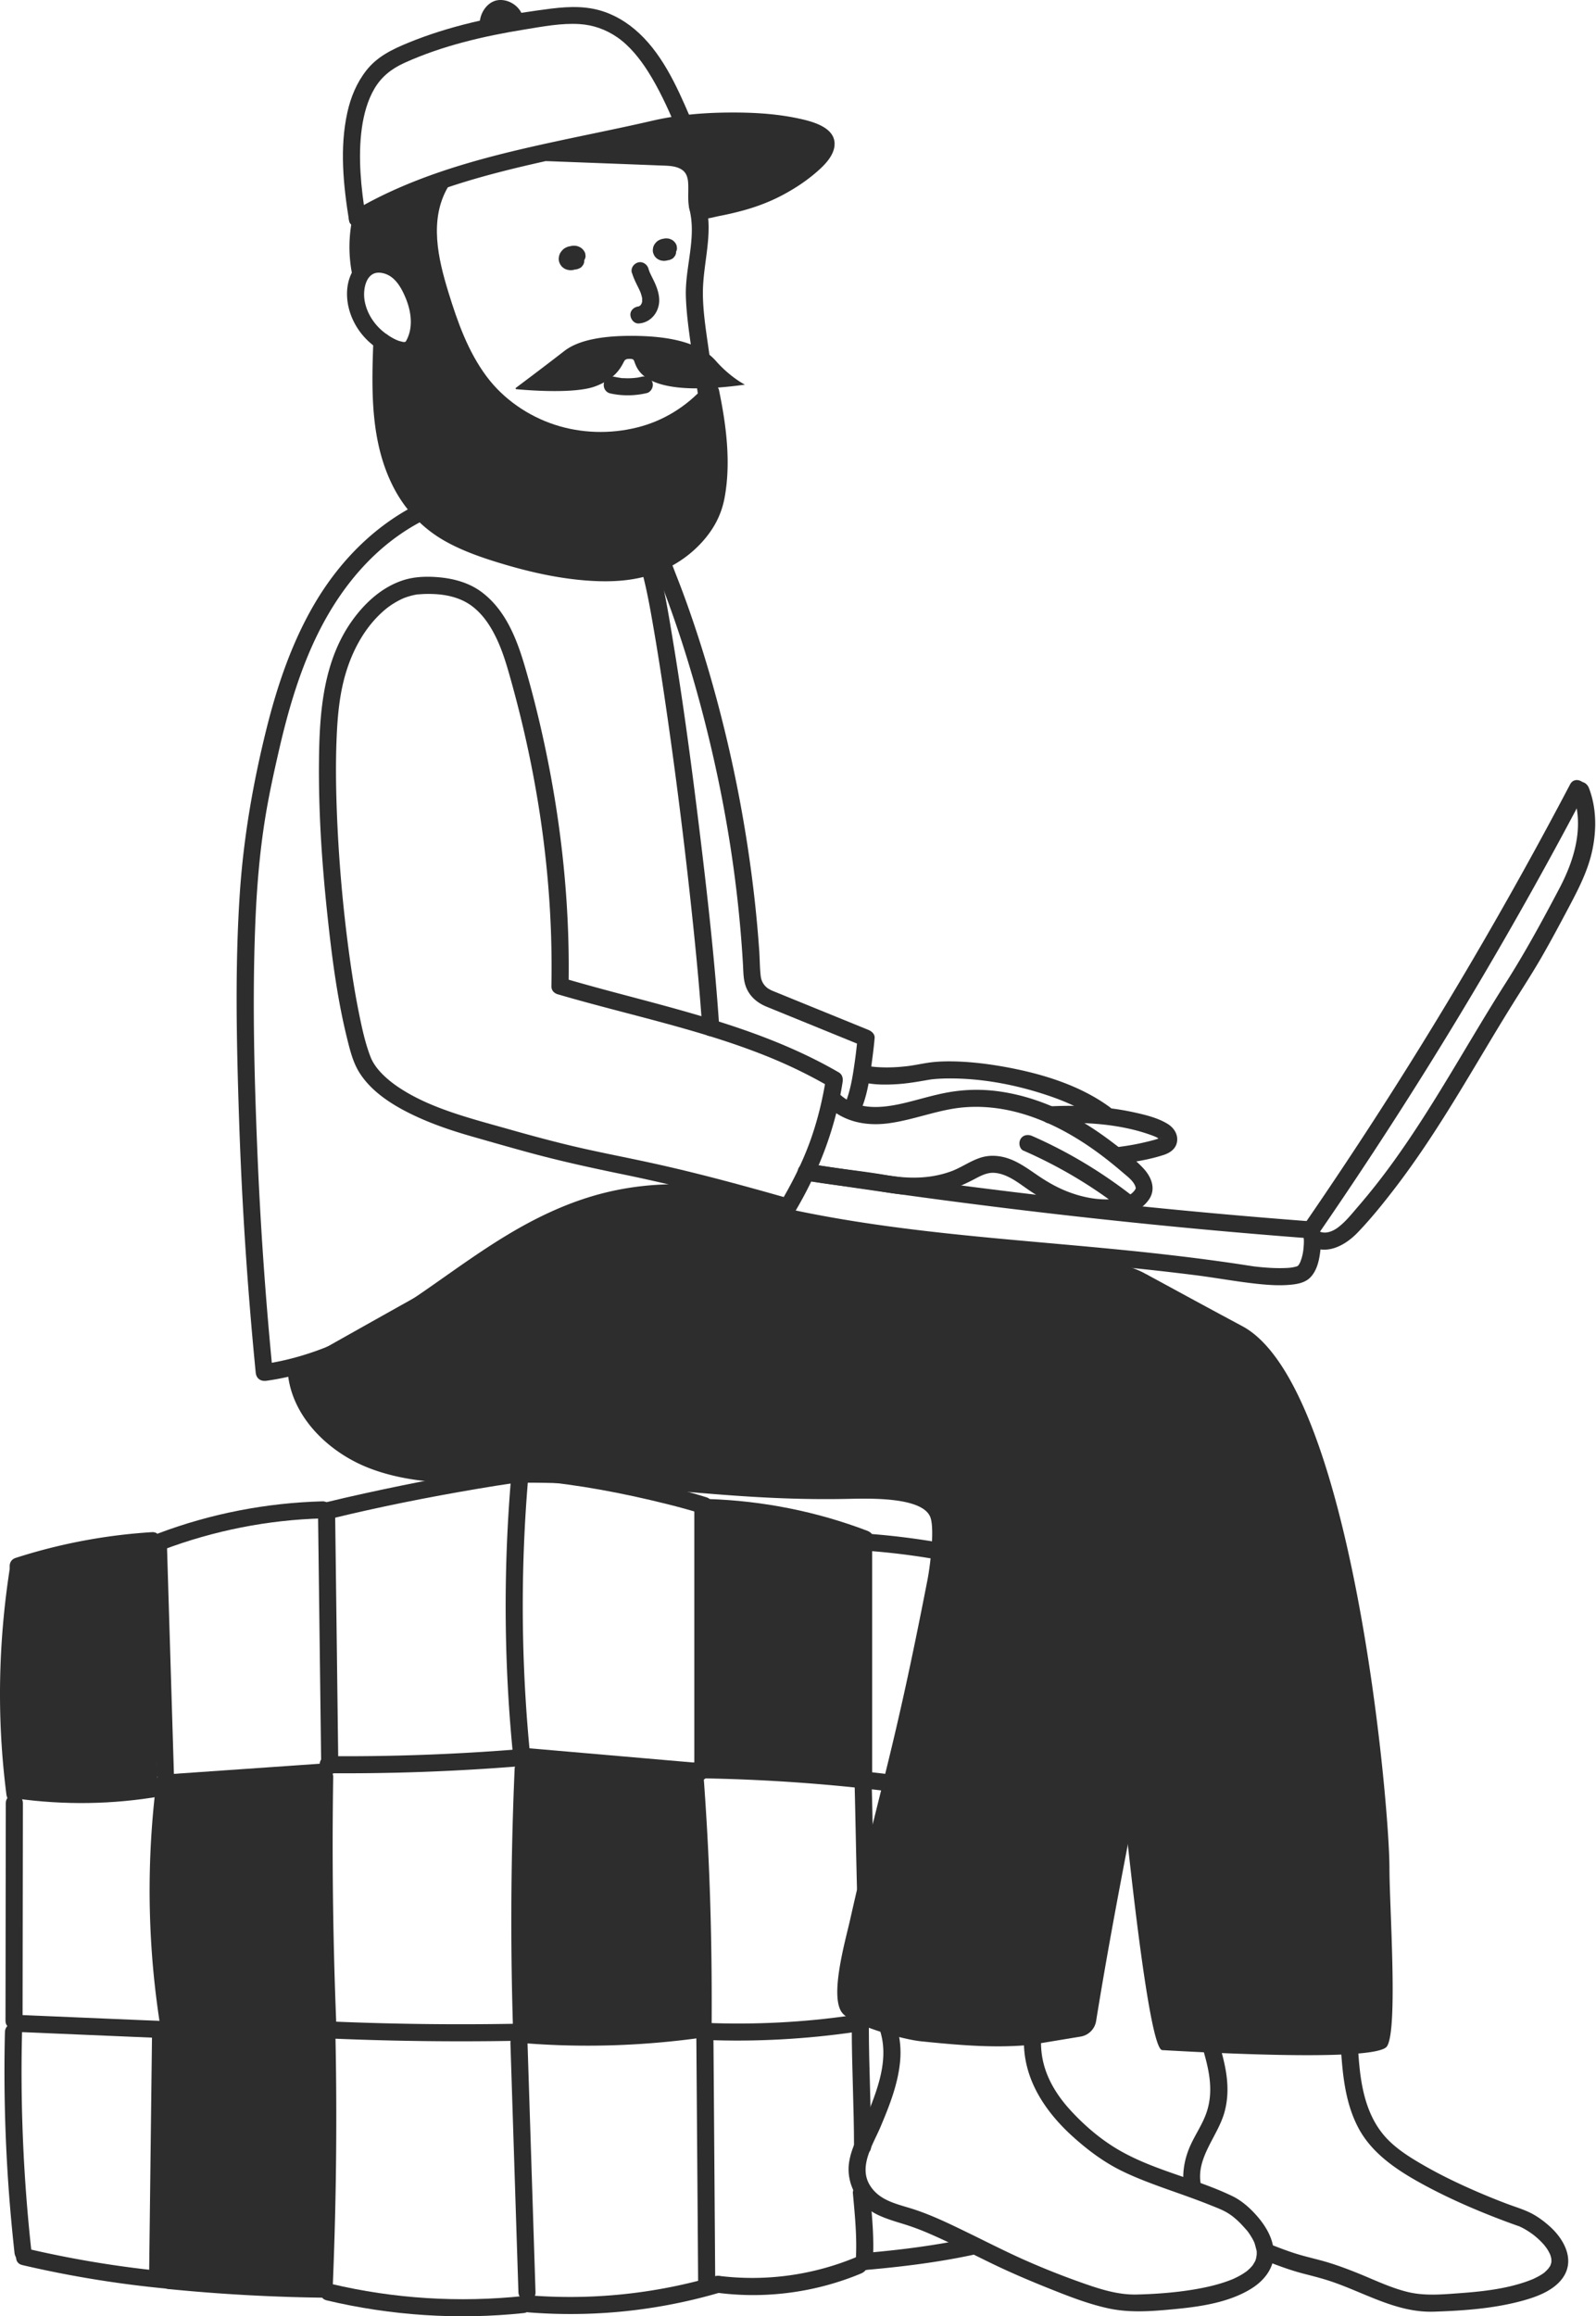 <svg xmlns="http://www.w3.org/2000/svg" fill="none" viewBox="0 0 357 518"><path fill="#2D2D2D" d="M81.777 48.363c-1.017-6.289-1.736-13.22-.841-19.692.428-3.076 1.276-6.228 2.828-8.861 1.552-2.633 3.777-4.427 6.713-5.755 8.47-3.84 17.744-5.984 26.895-7.465 4.021-.648 8.241-1.473 12.324-1.198 2.997.198 5.81 1.19 8.341 2.923 2.767 1.9 5.114 4.816 6.964 7.755 2.378 3.77 4.251 7.839 6.002 11.922.405.946 1.804 1.16 2.614.687.979-.572 1.093-1.656.688-2.61-2.997-6.984-6.429-14.586-12.4-19.57-2.653-2.214-5.749-3.847-9.159-4.519-4.205-.832-8.363-.221-12.553.359-9.824 1.351-19.701 3.458-28.898 7.236-3.57 1.465-6.904 3.068-9.343 6.167-2.163 2.747-3.509 6.014-4.258 9.418-1.75 7.938-.894 16.28.39 24.226.168 1.015 1.43 1.587 2.355 1.336 1.085-.298 1.498-1.328 1.338-2.351v-.008Z"/><path fill="#2D2D2D" d="M107.392 6.071C106.926 3.614 108.646.6 111.1.087c2.454-.51 5.596 1.252 6.039 4.427l-9.755 1.565.008-.008ZM122.462 36.037c8.486.328 16.972.64 25.451.977 1.582.06 3.463.053 4.793 1.068 1.33 1.015 1.254 2.908 1.254 4.412 0 2.373-.375 6.32 2.92 6.457 1.384.053 2.837-.42 4.182-.68a69.126 69.126 0 0 0 5.26-1.228c3.104-.855 6.124-2.015 8.952-3.542 2.646-1.42 5.176-3.106 7.439-5.075 1.812-1.58 4.075-3.832 3.968-6.435-.153-3.64-5.176-4.87-7.989-5.48-5.184-1.122-10.596-1.396-15.887-1.343-5.642.053-11.322.542-16.827 1.816-7.018 1.626-14.089 3.015-21.13 4.534-14.136 3.038-28.41 6.534-41.337 13.204a85.115 85.115 0 0 0-4.55 2.527c-2.11 1.26-.19 4.556 1.927 3.297 11.88-7.09 25.336-10.9 38.738-13.968 6.766-1.549 13.578-2.9 20.366-4.358 5.574-1.19 10.979-2.557 16.621-2.976 5.642-.42 10.848-.374 16.223.198 2.003.214 4.143.534 6.261 1.1.405.106.81.228 1.208.358.199.061.397.13.589.206.137.046.733.305.282.107.299.13.597.275.88.435.137.076.267.16.405.244.061.038.122.084.183.122.184.115-.344-.32-.099-.076.092.091.183.183.283.267.283.23-.054-.084-.046-.076.053.084.145.19.168.282-.023-.091-.153-.443-.053-.053-.1-.42.045-.351-.046-.038.114-.413-.1.251-.13.343.099-.252-.161.267-.207.344a9.613 9.613 0 0 1-.413.61c-1.467 1.885-3.524 3.389-5.512 4.679-2.637 1.71-5.435 3.167-8.409 4.198-2.974 1.03-6.277 1.732-9.48 2.389-.329.068-.658.13-.986.198-.107.023-.214.038-.321.061.282-.046-.008 0-.062 0-.091 0-.221 0-.321.015-.313.062.008-.022.115.031.176.084.336.153.474.29l.336.565c-.045-.115-.053-.153-.023-.107.161-.328-.099-1.336-.114-1.77-.023-.596-.023-1.184-.031-1.78 0-1.87-.137-3.922-1.154-5.556-.918-1.473-2.416-2.45-4.037-2.992-1.85-.618-3.891-.587-5.818-.664l-6.078-.236-12.155-.466-6.078-.236c-2.462-.092-2.454 3.724 0 3.816l.015-.015ZM90.774 76.344c-.283.435.16-.138-.053.06-.184.176.367-.137-.038.024-.085.03-.314.183.038-.016a.95.95 0 0 1-.299.077c.46.053-.382-.038-.489-.046.36.046-.466-.137-.596-.176-1.04-.328-2.294-1.076-3.318-1.862-2.27-1.74-4.06-4.404-4.495-7.411-.352-2.435.405-6.373 3.616-5.992 2.95.351 4.51 3.061 5.55 5.526 1.3 3.084 1.843 6.808.092 9.816-1.239 2.13 2.064 4.053 3.303 1.923 2.27-3.9 1.934-8.678.298-12.746-1.53-3.786-4.113-7.58-8.471-8.243-2.301-.344-4.656.305-6.177 2.137-1.522 1.832-2.148 4.167-2.11 6.495.069 4.305 2.293 8.457 5.626 11.136 2.806 2.251 8.165 5.312 10.826 1.221 1.345-2.068-1.965-3.984-3.303-1.923Z"/><path fill="#2D2D2D" d="M78.947 48.287a31.347 31.347 0 0 0-.16 13.143c.198.977 1.421 1.633 2.354 1.336 1.048-.336 1.544-1.298 1.338-2.351-.719-3.595-.657-7.518.16-11.113.222-.97-.297-2.114-1.337-2.35-.971-.222-2.118.29-2.355 1.335ZM83.512 76.344c-.42 11.106-.68 22.738 4.626 32.859 2.385 4.549 5.871 8.38 10.236 11.105 4.366 2.725 9.717 4.526 14.816 6.022 5.635 1.649 11.392 2.923 17.248 3.435 5.023.435 10.214.358 15.053-1.183 4.189-1.336 8.027-3.664 11.07-6.847 2.844-2.977 4.74-6.297 5.504-10.35 1.483-7.907.383-16.34-1.238-24.141-.207-1.008-1.399-1.596-2.355-1.336-1.047.29-1.544 1.336-1.338 2.35 1.308 6.313 2.133 12.724 1.606 19.281-.26 3.251-.948 6.411-2.844 9.052a22.547 22.547 0 0 1-9.358 7.556c-3.952 1.71-8.226 2.122-12.492 2.007-5.413-.137-10.749-1.091-15.986-2.434-9.273-2.382-19.525-5.389-25.083-13.8-6.537-9.892-6.086-22.226-5.65-33.568.092-2.458-3.73-2.45-3.822 0l.007-.008Z"/><path fill="#2D2D2D" d="M96.867 39.975c-4.106 7.098-3.28 15.54-1.2 23.142s4.403 14.685 8.493 21.012c4.09 6.328 9.587 10.777 16.315 13.57 6.491 2.695 13.593 3.283 20.496 2.115 7.5-1.275 14.289-5.076 19.358-10.724 1.636-1.824-1.055-4.533-2.707-2.702-4.067 4.526-9.204 7.747-15.129 9.213-6.063 1.504-12.515 1.32-18.456-.634-5.94-1.954-11.421-5.724-15.19-10.77-4.174-5.594-6.514-12.242-8.547-18.844-2.31-7.518-4.335-16.196-.138-23.455 1.231-2.13-2.072-4.053-3.303-1.923h.008Z"/><path fill="#2D2D2D" d="M154.213 46.783c1.636 6.442-1.009 13.036-.795 19.524.122 3.801.657 7.594 1.192 11.357.535 3.763 1.078 7.51 1.613 11.266.146 1.023 1.445 1.58 2.355 1.336 1.101-.298 1.483-1.32 1.338-2.351-.528-3.694-1.063-7.389-1.59-11.083-.528-3.694-1.078-7.426-1.101-11.158-.038-6.687 2.37-13.25.673-19.914-.604-2.381-4.289-1.373-3.685 1.016v.007ZM141.375 61.056c.306 1.008.757 1.962 1.224 2.9.214.428.42.848.611 1.283-.084-.183-.038-.092.015.038.039.115.085.222.123.336.084.252.16.511.221.77.031.115.046.23.069.344.069.275 0-.267 0 .016v.702c.008.267.069-.206 0 0-.03.091-.038.183-.069.275-.015.045-.099.35-.022.106.076-.244-.023.039-.054.092-.046.084-.092.168-.145.244-.038.061-.23.26-.061.092.237-.237-.398.381-.146.145.237-.221-.451.26-.16.107.229-.122-.023 0-.092.015-.13.03-.428.038.031 0-.994.076-1.957.824-1.912 1.908.046.97.841 1.992 1.912 1.908 2.775-.206 4.648-2.71 4.533-5.419-.061-1.397-.527-2.679-1.108-3.93-.253-.535-.528-1.062-.78-1.596-.054-.107-.1-.214-.153-.32 0 .007-.199-.458-.115-.26.084.214-.084-.229-.099-.267a6.526 6.526 0 0 1-.161-.504c-.29-.954-1.353-1.656-2.354-1.335-1.002.32-1.644 1.32-1.338 2.35h.03ZM128.647 54.988c-.222 0-.443 0-.665.023-.252.03-.543.054-.795.122a3.46 3.46 0 0 0-.742.306c-.443.236-.756.595-1.047 1.007-.138.191-.222.443-.298.649-.015.046-.031.092-.038.137-.039.199-.077.42-.084.619 0 .236.022.488.099.717.061.183.145.374.229.542a.46.46 0 0 0 .069.107c.107.145.214.313.344.443.13.13.298.244.451.35.191.138.421.214.635.29.069.031.145.046.221.054.23.038.474.092.719.076.528-.038.895-.13 1.361-.366.214-.107.405-.282.589-.427.076-.07.152-.138.221-.214.222-.267.444-.542.604-.855.046-.084.084-.168.13-.252.023-.046.046-.091.061-.137.153-.344.283-.588.268-.977l-.069-.504a1.771 1.771 0 0 0-.206-.473 2.601 2.601 0 0 0-.941-.924c-.16-.091-.344-.152-.512-.221a.417.417 0 0 0-.092-.03c-.221-.07-.466-.084-.695-.1h-.191c-.192.015-.482.038-.696.107-.107.03-.214.084-.314.13-.099.046-.214.084-.305.137-.023.016-.054.03-.077.046a6.788 6.788 0 0 0-.459.351c-.328.298-.55.718-.68 1.13-.061.19-.069.404-.092.603 0 .045-.007.091 0 .137 0 .092.031.221.039.29.015.1.022.214.045.313.008.038.023.076.039.122.084.221.168.466.313.664.145.199.275.397.466.55.192.152.367.32.589.42.176.083.367.167.551.228.038.016.084.023.122.031.199.038.405.076.611.076.207 0 .413-.038.612-.076.046 0 .092-.015.138-.03.084-.031.198-.085.267-.107.1-.039.207-.077.298-.13.222-.122.406-.282.536-.489.168-.183.282-.397.344-.648.076-.252.091-.504.03-.764a1.418 1.418 0 0 0-.229-.71c-.26-.404-.658-.763-1.139-.877l-.505-.069c-.344 0-.665.092-.963.26-.023.015-.046.022-.069.038l.459-.191a.704.704 0 0 1-.168.046l.504-.069h-.176l.505.069a.808.808 0 0 1-.222-.061l.459.19a1.28 1.28 0 0 1-.222-.13l.39.298c-.061-.045-.115-.106-.168-.16l.298.39a.855.855 0 0 1-.115-.199l.191.458c-.022-.061-.045-.122-.053-.19l.069.503v-.176l-.069.504a.645.645 0 0 1 .046-.16l-.191.458c.023-.046.046-.092.076-.13l-.298.39a.577.577 0 0 1 .138-.138l-.39.297c.053-.038.107-.068.168-.099l-.459.191a.768.768 0 0 1 .26-.069l-.504.07c.084-.008.168-.008.244 0l-.504-.07c.084.008.16.03.237.062l-.459-.191c.053.023.099.053.153.084l-.39-.298a.903.903 0 0 1 .122.122l-.298-.39s.031.047.046.077v-1.923c-.13.282-.26.565-.451.809l.298-.39a1.368 1.368 0 0 1-.298.298l.39-.298a.99.99 0 0 1-.245.145l.459-.19c-.084.03-.168.053-.252.068l.504-.068a.878.878 0 0 1-.283 0l.505.068a.983.983 0 0 1-.245-.068l.459.19a1.188 1.188 0 0 1-.168-.099l.39.298s-.069-.061-.1-.1l.298.39c-.038-.046-.061-.1-.084-.153l.191.458a1.005 1.005 0 0 1-.038-.137l.069.504v-.168l-.069.504a.76.76 0 0 1 .061-.222l-.191.458c.031-.076.077-.137.123-.206l-.299.39c.054-.07.123-.138.192-.191l-.39.297c.076-.06.16-.107.252-.145l-.459.191a1.62 1.62 0 0 1 .421-.107l-.505.069c.237-.03.466-.03.703-.023.26.008.513-.046.734-.168.237-.076.444-.206.612-.397.183-.175.321-.374.398-.61.122-.23.175-.474.168-.733-.023-.496-.184-1.008-.558-1.351a2.023 2.023 0 0 0-1.354-.557l-.015-.016ZM149.205 53.347c-.161 0-.321 0-.482.015-.222.023-.489.046-.719.107-.229.061-.451.16-.665.275-.412.221-.688.542-.948.916-.122.176-.198.412-.267.595-.015.03-.023.07-.031.1v.038c-.023.175-.069.374-.069.55 0 .22.023.45.092.663.031.084.077.191.107.26.031.069.069.175.115.26.015.022.03.053.046.076.084.122.214.29.313.397l.023.023c.13.13.291.236.436.335l.069.046c.007 0 .023.008.03.015.146.069.337.153.49.206.053.023.107.031.16.039.184.03.375.06.566.076h.092c.221-.015.443-.038.657-.092.023 0 .046-.015.069-.023.153-.053.329-.137.474-.198.015 0 .03-.015.053-.023a.653.653 0 0 0 .077-.046c.153-.107.306-.229.451-.35.061-.047.107-.1.16-.154.192-.228.383-.465.52-.725l.092-.183.046-.099c.153-.343.283-.588.267-.977l-.068-.504a2.154 2.154 0 0 0-.199-.473c-.214-.343-.505-.656-.864-.855-.153-.084-.336-.145-.497-.213a18.563 18.563 0 0 0-.069-.023c-.206-.061-.428-.077-.642-.092h-.138c-.152.015-.443.03-.642.1-.099.03-.198.083-.29.121-.092.039-.199.077-.283.123-.015.007-.038.022-.054.03-.13.084-.275.214-.397.305-.015.008-.023.023-.038.03-.306.276-.505.665-.627 1.054 0 .015-.008.03-.008.046-.038.16-.053.374-.076.534v.1c0 .091.03.236.038.282.008.084.023.198.038.298 0 .03.015.06.031.084.068.183.153.427.283.603.107.145.221.312.351.442a.49.49 0 0 0 .069.061c.145.115.291.245.451.344.023.015.054.03.084.045.145.07.321.145.474.199.015 0 .031.015.054.023l.091.023c.192.038.383.068.581.076h.046c.168 0 .375-.046.535-.069.031 0 .062-.015.1-.022.084-.023.214-.092.252-.107.084-.038.191-.077.275-.123.222-.122.406-.282.536-.488.168-.183.282-.397.344-.649.076-.252.091-.504.03-.763a1.418 1.418 0 0 0-.229-.71l-.298-.39a1.913 1.913 0 0 0-.841-.488l-.505-.068c-.344 0-.665.091-.963.26a.354.354 0 0 1-.054.022l.459-.19a.567.567 0 0 1-.122.03l.504-.069h-.122l.504.069a.634.634 0 0 1-.16-.046l.459.19a.67.67 0 0 1-.161-.09l.39.297c-.046-.038-.084-.076-.122-.114l.298.389a.874.874 0 0 1-.084-.145l.191.458c-.015-.046-.031-.092-.038-.138l.068.504v-.13l-.068.504c0-.038.015-.076.03-.114l-.191.457s.031-.06.054-.091l-.299.39s.062-.07.1-.1l-.39.298a.384.384 0 0 1 .122-.07l-.458.192c.061-.023.122-.038.183-.054l-.505.069h.176l-.504-.069a.612.612 0 0 1 .168.046l-.459-.19a.477.477 0 0 1 .107.06l-.39-.297s.062.053.092.091l-.298-.389s.023.038.038.053v-1.923a2.956 2.956 0 0 1-.329.588l.299-.39a.968.968 0 0 1-.214.214l.389-.297a1.317 1.317 0 0 1-.175.106l.458-.19a.802.802 0 0 1-.183.045l.504-.068a.933.933 0 0 1-.206 0l.505.068a.735.735 0 0 1-.176-.045l.458.19a1.901 1.901 0 0 1-.122-.068l.39.297s-.054-.046-.076-.076l.298.39s-.046-.07-.061-.108l.191.458s-.023-.068-.031-.099l.069.504v-.122l-.069.504a.647.647 0 0 1 .046-.16l-.191.457a.562.562 0 0 1 .092-.145l-.299.39a.616.616 0 0 1 .138-.138l-.39.298a.73.73 0 0 1 .184-.107l-.459.19c.099-.038.199-.06.306-.076l-.505.069c.168-.023.337-.023.505-.015.26.007.512-.046.734-.168a1.35 1.35 0 0 0 .611-.397c.184-.176.321-.374.398-.61.122-.23.176-.474.168-.733l-.069-.504a1.91 1.91 0 0 0-.489-.84l-.39-.297a1.862 1.862 0 0 0-.963-.26l-.023-.023ZM136.49 87.977c2.707.6 5.482.563 8.174-.066.973-.23 1.601-1.45 1.281-2.382-.361-1.022-1.336-1.518-2.386-1.28-.304.07-.609.13-.913.19-.388.079.404-.055-.023.001-.13.019-.267.037-.397.048-.571.067-1.152.104-1.733.103a9.398 9.398 0 0 1-.803-.02c-.284-.016-.665.016-.935-.069l.245.025c-.092-.013-.176-.019-.268-.032-.131-.02-.261-.04-.399-.059a39.352 39.352 0 0 1-.922-.176c-.976-.214-2.11.363-2.322 1.391-.213 1.028.348 2.084 1.394 2.318l.007.008Z"/><path fill="#2D2D2D" d="m80.789 48.79 16.697-7.853s-2.44 10.953-1.147 16.502c1.292 5.548 5.756 25.485 14.587 31.926 8.83 6.442 17.759 9.327 24.234 9.144 4.572-.13 17.767-5.442 17.767-5.442l6.285-3.969s3.73 21.73-1.331 27.974c-5.061 6.243-10.993 10.738-17.935 10.761-6.949.023-26.184-1.961-32.438-5.327-6.254-3.366-17.453-9.113-19.556-18.402-2.34-10.358-2.538-27.752-2.538-27.752s6.009 2.45 7.003.962c0 0 2.523-6.786.336-10.678-2.186-3.893-6.888-7.549-6.888-7.549l-5.45.71.366-10.998.008-.008ZM126.959 33.816s28.913-7.824 40.909-6.671c12.82 1.236 16.91 4.984 16.91 4.984l-3.639 5.121s-8.18 5.488-11.238 6.61c-3.303 1.214-13.853 2.412-13.853 2.412s1.116-8.854-2.003-9.548c-3.119-.695-27.094-2.916-27.094-2.916l.008.008Z"/><path fill="#2D2D2D" d="M141.867 80.779c.764 2.053 2.393 8.32 24.762 5.243 0 0-3.264-1.633-6.498-5.304-3.234-3.671-9.228-5.61-18.96-5.61-5.504 0-11.445.687-14.9 3.358-5.054 3.916-9.602 7.312-10.871 8.266-.123.092-.069.29.084.306 2.285.213 12.966 1.106 17.652-.634 4.174-1.55 5.573-3.831 6.376-5.427.214-.42.382-.717 1.231-.725.848-.007.986.153 1.124.527ZM127.18 220.508c.299-16.044-1.169-32.087-4.143-47.849-1.476-7.823-3.303-15.585-5.52-23.225-1.827-6.297-4.304-12.892-9.724-16.983-2.799-2.114-6.239-3.06-9.702-3.358-2.576-.221-5.313-.153-7.798.633-4.61 1.458-8.333 4.778-11.17 8.587-6.895 9.281-7.683 21.096-7.775 32.24-.091 11.143.643 22.241 1.805 33.293.994 9.434 2.171 18.974 4.441 28.202.627 2.542 1.285 5.305 2.646 7.572 2.614 4.35 7.255 7.334 11.72 9.517 4.464 2.183 9.135 3.748 13.883 5.099 4.365 1.244 8.731 2.503 13.119 3.686 6.774 1.825 13.608 3.313 20.481 4.725 8.647 1.778 17.217 3.885 25.733 6.198 3.525.954 7.034 1.938 10.543 2.938.818.229 1.728-.153 2.156-.878 5.313-8.976 9.006-18.623 10.604-28.942.129-.847-.085-1.695-.88-2.153-14.648-8.487-30.985-12.799-47.223-17.104-4.885-1.29-9.763-2.603-14.618-4.03-2.362-.695-3.379 2.992-1.016 3.679 16.115 4.724 32.774 7.999 48.324 14.486a108.102 108.102 0 0 1 12.599 6.259l-.879-2.152c-.749 4.816-1.888 9.556-3.532 14.143-1.743 4.846-4.067 9.456-6.689 13.883l2.155-.877c-10.328-2.939-20.695-5.778-31.184-8.06-6.116-1.336-12.27-2.481-18.356-3.954-4.35-1.053-8.677-2.221-12.981-3.442-3.983-1.13-7.997-2.191-11.926-3.481-4.656-1.526-9.22-3.366-13.303-6.129-1.796-1.221-3.7-2.854-4.9-4.533a10.122 10.122 0 0 1-.925-1.535c-.054-.106-.1-.221-.153-.328-.168-.358.046.115.023.061-.107-.274-.222-.557-.321-.832-1.101-3.007-1.774-6.182-2.408-9.319-.903-4.465-1.606-8.968-2.218-13.487a331.506 331.506 0 0 1-2.744-32.125c-.183-5.137-.245-10.281-.046-15.418.206-5.388.665-10.754 2.355-15.906 1.598-4.869 4.212-9.487 8.058-12.891a16.166 16.166 0 0 1 2.408-1.794c.413-.252.833-.496 1.269-.717.222-.115.451-.222.68-.329l.253-.114c-.33.137.214-.084.229-.084.887-.328 1.797-.58 2.73-.733.336-.053-.222 0 .252-.023l1.024-.068a26.76 26.76 0 0 1 2.47-.008c3.057.122 6.184.87 8.646 2.755 2.462 1.886 4.09 4.435 5.382 7.114 1.369 2.855 2.278 5.908 3.127 8.945a267.772 267.772 0 0 1 2.936 11.396c3.524 15.112 5.665 30.545 6.169 46.062.122 3.793.145 7.594.077 11.395-.046 2.458 3.776 2.458 3.822 0l.015-.007Z"/><path fill="#2D2D2D" d="M94.857 112.057c-10.39 4.8-18.623 13.021-24.403 22.806-5.145 8.708-8.425 18.402-10.856 28.171-3.012 12.121-5.137 24.394-5.963 36.858-1.101 16.654-.711 33.445-.168 50.115a875.449 875.449 0 0 0 3.73 56.939c.13 1.351 1.109 2.022 2.416 1.839 13.693-1.9 25.634-8.777 36.827-16.509 11.192-7.732 21.727-15.853 34.349-20.219 7.928-2.74 16.223-3.785 24.586-3.282 2.454.145 2.447-3.671 0-3.816-7.691-.458-15.45.336-22.851 2.534-6.643 1.969-12.928 5.007-18.852 8.564-11.415 6.839-21.62 15.562-33.402 21.814-6.78 3.602-13.998 6.174-21.673 7.243l2.415 1.839a869.299 869.299 0 0 1-3.47-50.046c-.673-16.708-1.094-33.171-.46-49.719.307-8.105.941-16.203 2.233-24.218.826-5.121 1.942-10.204 3.104-15.257 2.14-9.312 4.862-18.562 9.205-27.034 4.9-9.549 11.895-17.983 21.314-23.341a52.675 52.675 0 0 1 3.853-1.977c.94-.435 1.17-1.778.688-2.61-.565-.962-1.674-1.122-2.614-.687l-.008-.007ZM143.732 128.337c1.108 4.228 1.842 8.556 2.584 12.861 1.108 6.464 2.087 12.952 3.019 19.44a1203.232 1203.232 0 0 1 5.711 46.26c.795 7.625 1.514 15.265 2.026 22.913.069 1.031.826 1.908 1.912 1.908.978 0 1.98-.877 1.911-1.908-.979-14.624-2.615-29.217-4.388-43.765-1.782-14.624-3.724-29.232-6.147-43.765-.833-5.007-1.651-10.052-2.943-14.967-.627-2.374-4.312-1.366-3.685 1.015v.008ZM2.183 350.787C.165 363.816-.485 377.02.363 390.178c.237 3.71.597 7.404 1.063 11.09.13 1.023.788 1.908 1.911 1.908.933 0 2.042-.877 1.912-1.908a179.292 179.292 0 0 1-.704-38.735c.329-3.595.765-7.174 1.315-10.739.16-1.015-.26-2.053-1.338-2.351-.902-.251-2.194.306-2.354 1.336l.015.008Z"/><path fill="#2D2D2D" d="m1.296 403.246-.068 48.657c0 2.458 3.822 2.458 3.822 0l.069-48.657c0-2.458-3.823-2.458-3.823 0Z"/><path fill="#2D2D2D" d="M1.104 454.399a367.726 367.726 0 0 0 1.094 38.506c.298 3.64.65 7.274 1.047 10.907.115 1.022.795 1.908 1.911 1.908.948 0 2.026-.878 1.911-1.908a367.219 367.219 0 0 1-2.24-38.453c-.022-3.656.016-7.304.107-10.953.062-2.457-3.76-2.457-3.822 0l-.008-.007Z"/><path fill="#2D2D2D" d="M4.974 506.544a243.114 243.114 0 0 0 32.95 5.335c1.032.099 1.911-.946 1.911-1.908 0-1.114-.879-1.809-1.911-1.908a236.468 236.468 0 0 1-31.933-5.205c-2.393-.558-3.418 3.121-1.017 3.678v.008Z"/><path fill="#2D2D2D" d="M37.678 511.91a396.766 396.766 0 0 0 34.976 1.931c2.462.03 2.462-3.786 0-3.817a398.92 398.92 0 0 1-34.976-1.931c-1.032-.099-1.911.954-1.911 1.909 0 1.114.879 1.808 1.91 1.908Z"/><path fill="#2D2D2D" d="M73.052 514.436c14.404 3.412 29.342 4.404 44.067 2.847 1.024-.107 1.911-.801 1.911-1.908 0-.946-.879-2.015-1.911-1.908-14.388 1.519-28.968.626-43.05-2.717-2.393-.565-3.41 3.114-1.017 3.679v.007Z"/><path fill="#2D2D2D" d="M118.209 517.123a118.674 118.674 0 0 0 42.759-4.412c2.355-.687 1.353-4.373-1.017-3.679a115.627 115.627 0 0 1-41.742 4.275c-1.032-.084-1.911.939-1.911 1.908 0 1.099.879 1.824 1.911 1.908Z"/><path fill="#2D2D2D" d="M160.972 512.803c10.688 1.305 21.696-.222 31.635-4.374.948-.397 1.636-1.259 1.338-2.351-.245-.893-1.391-1.732-2.355-1.335a60.383 60.383 0 0 1-30.618 4.236c-1.025-.122-1.911.969-1.911 1.908 0 1.137.879 1.786 1.911 1.908v.008Z"/><path fill="#2D2D2D" d="M193.318 507.666c8.448-.733 16.82-1.756 25.115-3.58 2.4-.526 1.383-4.205-1.017-3.679-7.966 1.756-15.978 2.748-24.098 3.45-1.032.092-1.911.817-1.911 1.908 0 .962.879 2 1.911 1.909v-.008ZM218.706 349.604a284.72 284.72 0 0 1 2.24 38.185 272.342 272.342 0 0 1-.314 10.877c-.114 2.458 3.708 2.45 3.823 0a283.58 283.58 0 0 0-.765-38.239 301.6 301.6 0 0 0-1.162-10.823c-.13-1.023-.787-1.908-1.911-1.908-.933 0-2.041.878-1.911 1.908Z"/><path fill="#2D2D2D" d="M230.396 457.322c-7.523.649-14.373.214-24.441-.824-3.777-.39-15.015-3.397-17.492-6.267-3.035-3.503.65-16.28 1.666-20.791 6.942-30.782 9.74-37.071 17.347-76.211.573-2.969 1.567-10.784.711-13.685-1.422-4.823-13.578-4.449-18.608-4.343-28.302.588-48.431-4.159-76.734-3.572-10.175.214-20.641.374-30.144-3.259s-17.912-12.029-18.379-22.18c0 0 43.332-24.531 58.607-32.568 15.275-8.037 36.383-4.541 36.383-4.541 26.444 4.106 52.331 6.258 79.769 11.25 7.844 1.427 17.048 2.893 19.648 6.671 3.447 5.015 6.941 11.159 6.872 21.005-.366 52.267-11.398 88.201-20.419 143.964a4.202 4.202 0 0 1-3.471 3.481l-11.315 1.87ZM4.508 352.085c9.557-3.084 19.45-4.992 29.472-5.626 2.446-.152 2.462-3.969 0-3.816a124.526 124.526 0 0 0-30.489 5.763c-2.331.755-1.33 4.442 1.017 3.679Z"/><path fill="#2D2D2D" d="M36.426 346.597c11.414-4.305 23.47-6.702 35.672-7.03 2.454-.069 2.462-3.885 0-3.816-12.522.336-24.969 2.748-36.688 7.167-.964.366-1.629 1.29-1.338 2.351.252.923 1.383 1.702 2.354 1.335v-.007Z"/><path fill="#2D2D2D" d="M73.877 339.667c10.857-2.656 21.85-4.839 32.867-6.709 2.92-.496 5.848-.962 8.776-1.382 1.025-.145 1.583-1.442 1.338-2.35-.298-1.1-1.323-1.481-2.355-1.336-11.07 1.58-22.07 3.694-32.988 6.091-2.89.633-5.78 1.297-8.654 1.999-2.386.58-1.376 4.267 1.016 3.679v.008ZM119.274 331.125c10.091.87 20.167 2.801 29.984 5.251 2.599.649 5.175 1.351 7.736 2.145 2.355.733 3.364-2.954 1.017-3.679-9.877-3.076-20.16-5.114-30.397-6.556-2.767-.389-5.55-.733-8.333-.977-1.032-.092-1.911.939-1.911 1.908 0 1.107.879 1.817 1.911 1.908h-.007Z"/><path fill="#2D2D2D" d="M158.532 339.056c11.804.389 23.455 2.771 34.479 6.976.963.367 2.095-.404 2.355-1.335.298-1.077-.367-1.977-1.338-2.351-11.338-4.32-23.371-6.709-35.496-7.114-2.462-.084-2.454 3.733 0 3.817v.007Z"/><path fill="#2D2D2D" d="M192.692 346.719a157.261 157.261 0 0 1 18.027 2.229c1.016.183 2.064-.275 2.354-1.336.253-.931-.313-2.16-1.338-2.351a164.526 164.526 0 0 0-19.043-2.366c-1.033-.069-1.912.924-1.912 1.908 0 1.092.879 1.84 1.912 1.908v.008ZM114.62 327.164a339.6 339.6 0 0 0-.979 50.97c.268 4.824.65 9.648 1.124 14.456.099 1.023.803 1.908 1.911 1.908.956 0 2.011-.877 1.911-1.908a339.665 339.665 0 0 1-1.2-50.962 337.37 337.37 0 0 1 1.063-14.456c.099-1.031-.948-1.908-1.911-1.908-1.117 0-1.812.877-1.912 1.908l-.007-.008Z"/><path fill="#2D2D2D" d="M115.114 395.628a775.757 775.757 0 0 0-.321 59.335c.076 2.45 3.907 2.458 3.823 0a782.534 782.534 0 0 1-.146-46.215c.115-4.373.275-8.747.459-13.12.107-2.458-3.716-2.45-3.823 0h.008Z"/><path fill="#2D2D2D" d="M114.174 456.895c.466 14.471.925 28.935 1.391 43.406l.398 12.319c.076 2.45 3.899 2.457 3.822 0-.466-14.472-.925-28.935-1.391-43.406l-.397-12.319c-.077-2.45-3.899-2.458-3.823 0ZM33.52 345.452l1.215 39.88.344 11.395c.077 2.45 3.9 2.458 3.823 0l-1.216-39.88-.344-11.395c-.076-2.45-3.899-2.458-3.822 0Z"/><path fill="#2D2D2D" d="M35.027 398.124a195.22 195.22 0 0 0-.772 42.147c.367 4.061.872 8.113 1.483 12.143.153 1.023 1.437 1.58 2.355 1.336 1.093-.298 1.49-1.328 1.338-2.351-2.072-13.692-2.63-27.614-1.72-41.429.26-3.961.65-7.915 1.146-11.853.13-1.023-.97-1.909-1.91-1.909-1.14 0-1.782.878-1.912 1.909l-.008.007Z"/><path fill="#2D2D2D" d="M34.007 454.803c-.168 14.105-.344 28.218-.512 42.323-.046 3.984-.1 7.968-.145 11.96-.03 2.457 3.792 2.457 3.822 0 .169-14.105.344-28.218.513-42.323.045-3.984.099-7.968.145-11.96.03-2.457-3.792-2.457-3.823 0Z"/><path fill="#2D2D2D" d="M3.995 454.414c11.108.473 22.209.938 33.317 1.412 2.462.107 2.454-3.71 0-3.817-11.108-.473-22.209-.938-33.317-1.412-2.462-.106-2.454 3.71 0 3.817ZM3.512 402.192c10.81 1.519 21.712 1.366 32.468-.496 1.017-.176 1.59-1.42 1.338-2.351-.298-1.076-1.33-1.511-2.354-1.336-10.023 1.733-20.36 1.916-30.435.497-1.025-.145-2.057.251-2.355 1.335-.245.893.306 2.206 1.338 2.351Z"/><path fill="#2D2D2D" d="M38.148 400.566c11.238-.778 22.484-1.565 33.722-2.343 1.032-.069 1.911-.824 1.911-1.908 0-.977-.879-1.977-1.911-1.908-11.238.778-22.484 1.564-33.722 2.343-1.033.069-1.912.824-1.912 1.908 0 .977.88 1.977 1.912 1.908Z"/><path fill="#2D2D2D" d="m71.14 338.575.551 43.78.16 12.563c.031 2.458 3.854 2.458 3.823 0l-.55-43.78-.16-12.563c-.031-2.458-3.854-2.458-3.823 0Z"/><path fill="#2D2D2D" d="M70.714 397.422c-.221 14.685-.13 29.37.298 44.047.123 4.175.276 8.35.444 12.525.1 2.45 3.922 2.458 3.822 0a995.178 995.178 0 0 1-.864-44.04c.016-4.175.054-8.357.115-12.532.038-2.458-3.784-2.458-3.822 0h.007Z"/><path fill="#2D2D2D" d="M38.552 455.001a198.376 198.376 0 0 0 32.92 1c2.446-.129 2.461-3.946 0-3.816-10.979.58-21.995.252-32.92-1-1.024-.114-1.911.962-1.911 1.908 0 1.13.879 1.794 1.91 1.908Z"/><path fill="#2D2D2D" d="M73.556 455.864a684.68 684.68 0 0 0 42.484.519c2.454-.045 2.462-3.862 0-3.816a679.976 679.976 0 0 1-42.484-.519c-2.461-.107-2.454 3.71 0 3.816ZM73.352 396.552c14.044.114 28.08-.389 42.079-1.496 1.032-.084 1.911-.817 1.911-1.908 0-.969-.879-1.992-1.911-1.908a481.25 481.25 0 0 1-42.079 1.496c-2.462-.023-2.462 3.793 0 3.816Z"/><path fill="#2D2D2D" d="M71.219 455.36a900.19 900.19 0 0 1-.161 43.101c-.115 4.114-.26 8.228-.428 12.334-.1 2.458 3.723 2.45 3.822 0a900.22 900.22 0 0 0 .75-43.101 831.308 831.308 0 0 0-.169-12.341c-.046-2.45-3.868-2.458-3.822 0l.008.007ZM117.509 456.94c13.471 1.053 26.995.557 40.358-1.374 1.025-.145 1.583-1.442 1.338-2.351-.298-1.099-1.323-1.48-2.355-1.335-13.011 1.885-26.237 2.266-39.341 1.244-1.032-.084-1.911.931-1.911 1.908 0 1.099.879 1.824 1.911 1.908Z"/><path fill="#2D2D2D" d="M155.764 456.055c.107 14.128.214 28.248.313 42.375.031 3.992.054 7.984.084 11.976.016 2.458 3.838 2.458 3.823 0-.1-14.128-.199-28.248-.306-42.376l-.092-11.975c-.015-2.458-3.838-2.458-3.822 0Z"/><path fill="#2D2D2D" d="M158.048 456.207c11.124.435 22.255-.191 33.272-1.786 1.024-.145 1.582-1.442 1.338-2.351-.298-1.091-1.323-1.48-2.355-1.335-10.672 1.549-21.483 2.076-32.255 1.656-2.461-.099-2.454 3.717 0 3.816Z"/><path fill="#2D2D2D" d="M190.527 453.536c.008 8.839.497 17.677.505 26.516 0 2.457 3.822 2.457 3.822 0 0-8.847-.496-17.677-.504-26.516 0-2.458-3.823-2.458-3.823 0ZM117.662 394.728c12.997 1.129 25.993 2.251 38.99 3.381 1.032.092 1.911-.939 1.911-1.908 0-1.107-.879-1.817-1.911-1.908-12.997-1.13-25.993-2.252-38.99-3.382-1.032-.091-1.911.939-1.911 1.909 0 1.106.879 1.816 1.911 1.908Z"/><path fill="#2D2D2D" d="M155.306 337.812v57.671c0 2.458 3.822 2.458 3.822 0v-57.671c0-2.458-3.822-2.458-3.822 0ZM191.267 345.849V397.689c0 2.457 3.822 2.457 3.822 0V345.849c0-2.458-3.822-2.458-3.822 0Z"/><path fill="#2D2D2D" d="M156.795 397.689a395.088 395.088 0 0 1 41.505 2.854c1.024.122 1.911-.969 1.911-1.908 0-1.137-.879-1.786-1.911-1.908a395.359 395.359 0 0 0-41.505-2.855c-2.462-.038-2.462 3.778 0 3.817Z"/><path fill="#2D2D2D" d="M153.464 396.071a665.931 665.931 0 0 1 1.896 44.36c.038 4.198.023 8.396 0 12.594-.015 2.457 3.807 2.457 3.822 0 .092-14.785-.206-29.561-1.047-44.322-.245-4.214-.52-8.427-.841-12.632-.076-1.031-.826-1.908-1.911-1.908-.971 0-1.988.877-1.911 1.908h-.008ZM191.168 399.086c.191 7.686.321 15.372.52 23.065.061 2.451 3.883 2.458 3.822 0-.191-7.685-.321-15.371-.52-23.065-.061-2.45-3.883-2.458-3.822 0ZM36.935 398.124l34.938-1.809.78 115.618-37.392-2.847 1.674-110.962Z"/><path fill="#2D2D2D" d="m118.333 394.399 37.04 1.672 1.896 56.946-40.565 1.947 1.629-60.565ZM33.977 344.551l1.285 56.725-32.293-2.053-1.063-28.133 3.54-19.792 28.531-6.747ZM157.217 337.812l18.814 1.336 17.492 5.045-.344 53.504-35.909-2.359-.053-57.526ZM229.049 455.925c-.29 8.801 4.618 16.204 10.94 21.906 3.295 2.969 6.842 5.64 10.833 7.609 3.991 1.97 8.578 3.557 12.951 5.107 2.347.832 4.686 1.679 6.995 2.61 1.162.466 2.355.908 3.448 1.511.421.229.818.496 1.208.771.099.069.199.145.291.214.451.32-.306-.26.03.023.222.183.451.366.673.557.971.832 1.781 1.771 2.63 2.725.229.267-.283-.397-.084-.107.03.046.069.091.107.145.107.145.206.29.313.435.184.267.359.542.528.817.168.274.321.557.466.839l.184.389c.259.542-.1-.335.038.1.199.587.321 1.175.489 1.77.046.161-.031-.503 0-.022 0 .152.023.297.023.45.008.313-.031.626-.046.939.031-.718-.046.16-.122.419-.046.153-.1.29-.145.443-.13.428.237-.404-.046.099-.161.283-.314.55-.482.825-.046.068-.099.122-.138.19-.175.313.314-.335.062-.076-.138.145-.26.305-.406.458-.26.275-.542.527-.833.779-.443.381.214-.123-.214.167-.206.138-.405.283-.619.42-.383.245-.772.466-1.17.672-.26.137-.52.267-.787.389-.092.046-.184.084-.276.13-.474.221.031 0-.267.114-2.737 1.107-5.635 1.771-8.54 2.26-4.205.702-8.509 1.022-12.775 1.129-4.266.107-8.302-1.221-12.193-2.587a175.853 175.853 0 0 1-12.386-4.893c-4.464-1.954-8.799-4.19-13.18-6.319-4.136-2.008-8.34-4.076-12.736-5.442-3.494-1.084-7.194-1.855-9.243-5.206-2.584-4.213.741-9.136 2.393-13.059 1.98-4.694 3.883-9.48 4.373-14.601.237-2.519.03-5.083-.681-7.518-.711-2.435-4.373-1.351-3.685 1.015 1.438 4.938.161 10.029-1.544 14.731a99.523 99.523 0 0 1-2.981 7.243c-1.086 2.374-2.156 4.61-2.523 7.137-.688 4.762 1.995 9.54 6.337 11.639 1.82.878 3.762 1.458 5.688 2.046a55.567 55.567 0 0 1 5.734 2.114c4.595 1.977 9.044 4.259 13.54 6.457 4.495 2.198 9.005 4.122 13.615 5.961 4.236 1.694 8.525 3.374 12.989 4.358 4.465.985 9.014.733 13.593.313 6.139-.549 13.035-1.358 18.402-4.656 2.928-1.793 5.298-4.694 5.099-8.296-.168-3.046-1.789-5.748-3.746-7.992-1.521-1.747-3.417-3.442-5.527-4.457-8.456-4.076-17.974-5.793-26.047-10.701-3.685-2.236-7.087-5.175-10.007-8.334-2.714-2.931-4.985-6.343-6.055-10.228-.543-1.954-.734-3.923-.673-5.946.084-2.457-3.738-2.45-3.823 0l.008.015Z"/><path fill="#2D2D2D" d="M268.621 488.593c-1.201-6.061 3.853-10.877 5.313-16.372 1.46-5.496.138-10.663-1.422-15.83-.711-2.343-4.396-1.343-3.685 1.015 1.491 4.946 2.775 9.907 1.07 14.975-.963 2.87-2.805 5.335-3.937 8.144-1.131 2.809-1.628 6.007-1.024 9.083.199 1.015 1.407 1.595 2.355 1.335 1.055-.29 1.536-1.335 1.337-2.35h-.007ZM299.858 456.688c.383 6.526.879 13.327 4.006 19.211 3.127 5.885 8.968 9.648 14.74 12.769 5.772 3.122 11.942 5.778 18.134 8.099 1.025.381 2.049.755 3.081 1.114-.206-.107.505.175 0 0 .176.084.352.16.528.244.764.382 1.498.832 2.194 1.328.175.122.344.252.52.374.367.267-.337-.282-.031-.023.107.092.214.168.321.26.375.313.742.633 1.086.969.344.336.703.71 1.024 1.092.168.198.505.694.161.19.145.214.298.413.443.626.252.382.451.786.665 1.191.191.374-.107-.382-.046-.107.023.107.084.214.115.313.076.221.13.443.183.664.023.092.023.191.054.283.084.251-.015-.558-.023-.153 0 .214.015.427.015.641 0 .084-.03.527 0 .099.031-.427 0 0-.023.099-.053.214-.13.42-.183.634-.107.397.199-.321.046-.107-.061.092-.107.214-.161.313-.122.214-.634.809-.183.336-.367.397-.727.771-1.132 1.129-.176.153.367-.244-.076.054-.138.091-.275.191-.421.282-.305.199-.619.382-.94.55-.321.168-.68.343-1.024.504-.085.038-.176.076-.26.114-.276.122.435-.176-.016 0l-.642.252c-4.946 1.839-10.367 2.427-15.596 2.809-3.861.282-7.79.648-11.59-.29-3.799-.939-7.324-2.656-10.924-4.114-2.791-1.13-5.62-2.183-8.532-2.954-2.026-.542-4.052-1.008-6.04-1.664-1.674-.55-3.318-1.175-4.962-1.824-.963-.382-2.094.412-2.354 1.336-.298 1.083.374 1.969 1.338 2.35 2.744 1.084 5.512 2.092 8.363 2.824 2.149.55 4.282 1.092 6.376 1.817 7.462 2.58 14.503 6.915 22.645 6.648 6.468-.214 13.119-.672 19.403-2.336 3.158-.839 6.781-2.076 8.975-4.648 3.425-4.007 1.055-8.876-2.339-11.975-1.422-1.298-3.043-2.496-4.801-3.313-1.636-.763-3.394-1.274-5.084-1.923a157.363 157.363 0 0 1-8.784-3.649c-3.226-1.457-6.407-3.03-9.48-4.793-2.798-1.603-5.642-3.335-7.951-5.61-4.541-4.472-6.024-10.685-6.613-16.829-.168-1.725-.275-3.45-.382-5.183-.145-2.442-3.968-2.458-3.823 0v-.023ZM190.777 490.477c.459 5.038.986 10.228.627 15.281-.069 1.03.933 1.908 1.911 1.908 1.094 0 1.843-.878 1.912-1.908.351-5.061-.169-10.243-.627-15.281-.092-1.022-.811-1.908-1.912-1.908-.963 0-2.003.878-1.911 1.908ZM294.836 276.057a972.577 972.577 0 0 0 24.678-37.644 957.186 957.186 0 0 0 22.889-38.75 952.23 952.23 0 0 0 12.11-22.333c1.139-2.175-2.156-4.106-3.303-1.923a967.73 967.73 0 0 1-21.857 39.338 950.188 950.188 0 0 1-23.677 38.277 986.806 986.806 0 0 1-14.143 21.104c-.589.847-.16 2.114.688 2.61.948.557 2.026.168 2.615-.687v.008Z"/><path fill="#2D2D2D" d="M351.729 177.269c2.76 7.266.543 14.838-2.928 21.425-3.784 7.182-7.645 14.295-12.011 21.149-8.394 13.182-15.787 26.997-24.922 39.697a145.203 145.203 0 0 1-8.012 10.197c-1.392 1.611-2.791 3.404-4.488 4.702-1.292.992-3.066 1.694-4.572.786-2.11-1.275-4.036 2.023-1.926 3.297 3.845 2.328 8.05-.015 10.802-2.87 2.898-3.014 5.543-6.296 8.096-9.601 5.046-6.541 9.556-13.464 13.876-20.501 4.319-7.037 8.379-14.052 12.706-20.997 2.194-3.519 4.457-6.992 6.529-10.594 2.072-3.603 4.189-7.572 6.215-11.396 2.141-4.053 4.198-8.098 5.123-12.624.925-4.526.879-9.312-.788-13.685-.367-.962-1.292-1.626-2.355-1.336-.925.252-1.704 1.382-1.337 2.351h-.008Z"/><path fill="#2D2D2D" d="M291.266 275.546c.512 1.213.428 2.328.282 3.87a11.436 11.436 0 0 1-.412 2.022c-.046.145-.314.87-.237.702-.077.176-.176.336-.26.504a4.628 4.628 0 0 1-.191.305c.129-.152.122-.152-.016.008-.061.076-.153.16-.229.221.352-.282-.038.008-.122.023.435-.091-.383.1-.505.13-.78.191-1.376.221-2.324.252-1.82.061-3.639-.053-5.451-.229l-1.07-.115c-.023 0-.673-.083-.245-.03-.138-.015-.275-.038-.413-.061-1.292-.191-2.576-.397-3.868-.588a478.967 478.967 0 0 0-8.112-1.114 597.186 597.186 0 0 0-15.726-1.786c-20.534-2.076-41.176-3.32-61.573-6.595-11.804-1.893-23.493-4.48-34.907-8.052-2.355-.733-3.356 2.946-1.017 3.679 20.856 6.518 42.507 9.571 64.196 11.693 10.626 1.038 21.26 1.893 31.887 2.954a591.671 591.671 0 0 1 16.422 1.832c4.808.61 9.602 1.518 14.418 1.999 2.08.206 4.197.336 6.285.191 1.827-.13 3.868-.389 5.16-1.832 1.399-1.557 1.858-3.77 2.095-5.785.191-1.656.275-3.649-.383-5.221-.397-.946-1.261-1.633-2.354-1.336-.895.245-1.736 1.39-1.338 2.351l.008.008ZM256.366 284.964c.145 0 8.738 4.771 21.513 11.609 24.579 13.151 32.935 106.673 32.92 121.281-.008 8.396 1.942 36.041-.558 39.781-2.5 3.74-46.1 1.046-50.267.84-4.166-.206-11.781-87.37-11.781-87.37l8.173-86.133v-.008Z"/><path fill="#2D2D2D" d="M184.579 246.871c3.67 3.884 8.823 5.014 13.991 4.358 5.932-.748 11.528-3.229 17.507-3.626 11.59-.786 22.446 4.626 31.36 11.571 1.284 1 2.538 2.03 3.769 3.091.963.825 2.179 1.71 2.699 2.908.068.168.152.512.168.588-.061-.298.038-.099-.069.137.115-.244-.168.26-.222.336-.061.084-.221.26-.405.443-.229.229-.657.542-.902.649.084-.038-.512.259-.176.091-.092.046-.252-.061-.084.023.222.115-.199-.084-.214-.091-.956-.397-2.102.427-2.355 1.335-.306 1.099.383 1.947 1.338 2.351 2.21.931 4.755-1.015 5.963-2.702 1.728-2.412.62-5.137-1.246-7.113-2.026-2.153-4.541-3.977-6.888-5.763-2.347-1.786-5-3.595-7.668-5.129-5.566-3.19-11.628-5.465-18.004-6.297a36.063 36.063 0 0 0-9.641.031c-3.203.442-6.207 1.328-9.273 2.129-5.757 1.504-12.385 2.801-16.949-2.022-1.69-1.794-4.388.916-2.707 2.702h.008Z"/><path fill="#2D2D2D" d="M228.972 257.335c7.997 3.511 15.581 8.006 22.431 13.433l.841-3.191c-4.534 1.267-9.205.558-13.532-1.129-2.187-.855-4.258-2.023-6.208-3.328-1.949-1.305-3.868-2.763-6.07-3.702-2.202-.939-4.725-1.29-7.11-.519-2.385.771-4.297 2.221-6.582 3.053-4.779 1.74-9.671 1.679-14.618.825-5.734-.993-11.536-1.481-17.262-2.519-1.017-.183-2.064.275-2.355 1.336-.252.923.313 2.16 1.338 2.35 5.137.932 10.328 1.412 15.481 2.221 2.722.428 5.413.993 8.18 1.061 2.615.069 5.26-.206 7.798-.839 2.538-.634 4.717-1.672 6.957-2.855.941-.496 1.896-.977 2.951-1.175 1.055-.199 2.141-.008 3.165.343 2.217.763 4.129 2.343 6.055 3.641a37.229 37.229 0 0 0 6.43 3.465c5.168 2.16 10.925 2.992 16.391 1.466 1.261-.352 2.01-2.267.841-3.191-7.118-5.64-14.885-10.38-23.203-14.028-.94-.413-2.049-.275-2.615.687-.474.809-.267 2.19.688 2.61l.008-.015ZM234.954 251.228c5.947-.29 12.01-.084 17.835 1.244a39.42 39.42 0 0 1 4.167 1.183c.596.206 1.193.42 1.766.687.176.084.665.504.826.534v.054c-.016.099-.016.023 0-.244-.214-.268.481-.206-.23-.092-.313.053-.65.191-.955.275-.826.229-1.652.435-2.485.626a53.153 53.153 0 0 1-5.252.946c-1.025.13-1.911.786-1.911 1.908 0 .931.879 2.038 1.911 1.908 3.257-.419 6.582-.961 9.701-1.984 1.484-.489 2.783-1.427 2.974-3.076.192-1.649-.795-3.045-2.14-3.87-2.271-1.396-5.252-2.083-7.836-2.641-2.906-.625-5.864-.999-8.83-1.206-3.181-.221-6.376-.221-9.557-.068-2.446.122-2.462 3.938 0 3.816h.016Z"/><path fill="#2D2D2D" d="M179.854 263.937a1488.603 1488.603 0 0 0 44.166 6.128 1479.122 1479.122 0 0 0 44.196 4.786c8.287.771 16.582 1.465 24.885 2.099 1.032.076 1.911-.931 1.911-1.908 0-1.099-.879-1.832-1.911-1.908a1486.39 1486.39 0 0 1-43.898-3.992 1445.55 1445.55 0 0 1-68.332-8.884c-1.017-.161-2.057.259-2.355 1.335-.252.901.306 2.191 1.338 2.351v-.007ZM146.284 126.551c.092.206.184.419.268.625.191.443-.184-.45-.038-.084.061.153.13.306.191.458.145.352.29.695.428 1.046.94 2.32 1.827 4.671 2.676 7.03 3.035 8.418 5.611 16.997 7.82 25.66 3.158 12.395 5.566 24.997 7.08 37.697a278.252 278.252 0 0 1 1.483 16.7c.107 1.901.061 3.641.803 5.343.894 2.023 2.545 3.32 4.548 4.137.91.374 1.82.74 2.73 1.114l18.486 7.534.458.183-1.406-1.84a97.722 97.722 0 0 1-.589 5.137c-.421 2.969-.872 6.022-1.911 8.846-.36.969.397 2.091 1.337 2.351 1.063.29 1.996-.359 2.355-1.336 1.063-2.893 1.522-6.029 1.942-9.075.275-1.969.52-3.938.696-5.923.076-.9-.665-1.541-1.407-1.839-5.512-2.244-11.032-4.496-16.544-6.74l-3.983-1.625c-.359-.145-.719-.29-1.078-.443-.084-.038-.176-.069-.26-.107a.063.063 0 0 1-.038-.015c.482.213-.413-.244-.52-.321a3.849 3.849 0 0 1-1.644-2.725c-.229-1.87-.206-3.808-.336-5.693a276.433 276.433 0 0 0-.979-10.961 299.867 299.867 0 0 0-6.811-38.567c-2.202-8.999-4.801-17.906-7.867-26.645a205.854 205.854 0 0 0-2.905-7.816c-.512-1.29-.979-2.664-1.613-3.9-.023-.046-.046-.099-.069-.145-.421-.939-1.797-1.16-2.615-.687-.971.565-1.108 1.664-.688 2.61v.016Z"/><path fill="#2D2D2D" d="M193.234 242.077c2.37.549 4.954.527 7.362.382 2.408-.145 4.786-.565 7.171-.985l.451-.069c.52-.084-.421.046.122-.015.337-.038.673-.076 1.009-.099a36.266 36.266 0 0 1 2.233-.107c7.737-.13 15.596 1.359 22.912 3.831 4.167 1.405 8.218 3.244 11.781 5.847.833.611 2.133.137 2.615-.687.565-.969.153-2-.688-2.61-6.713-4.908-15.206-7.465-23.303-8.946-3.784-.687-7.637-1.16-11.482-1.251-1.53-.031-3.066-.008-4.588.145-1.957.19-3.868.671-5.825.908-2.232.267-4.503.374-6.751.221a24.382 24.382 0 0 1-1.016-.091c-.107-.016-.215-.023-.322-.038-.389-.039.482.091-.022 0-.215-.039-.429-.069-.643-.115-2.393-.557-3.417 3.122-1.016 3.679Z"/></svg>